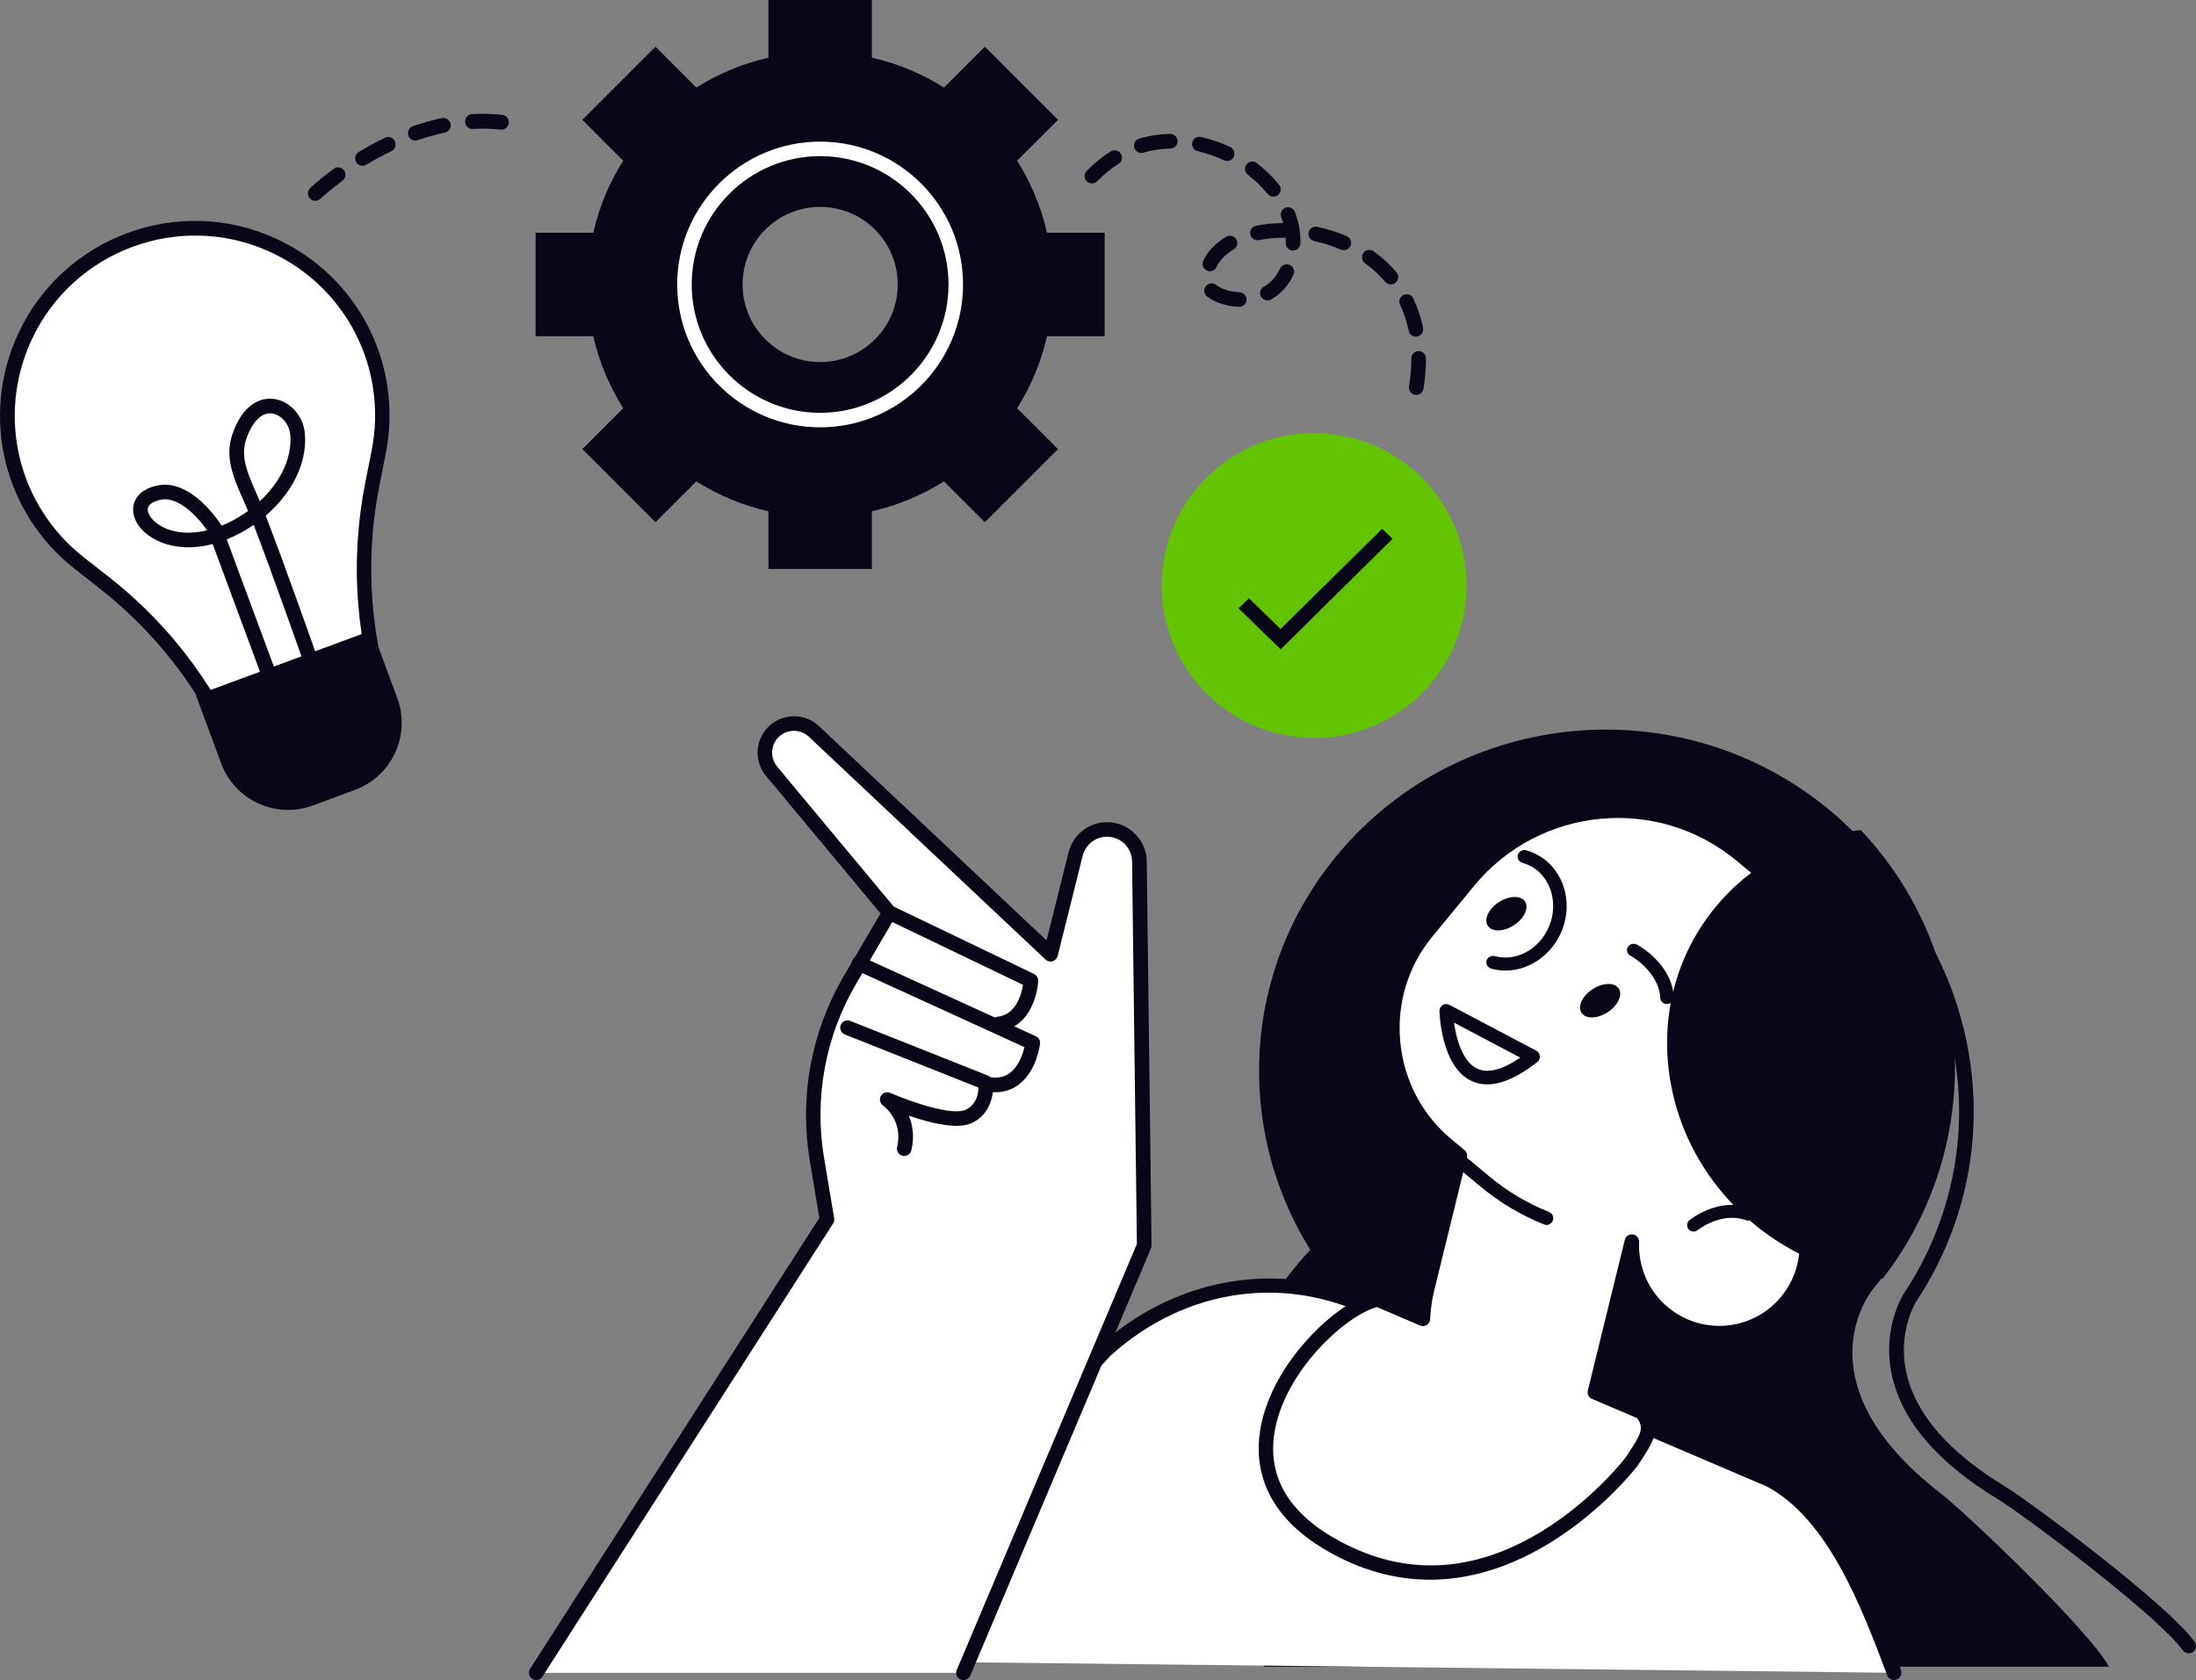 <?xml version="1.0" encoding="UTF-8"?>
<svg width="328px" height="251px" viewBox="0 0 328 251" version="1.1" xmlns="http://www.w3.org/2000/svg" xmlns:xlink="http://www.w3.org/1999/xlink">
    <rect x="0" y="0" width="328" height="251" fill="#808080" stroke="none"/>
    <title>Design set-02-01</title>
    <g id="illustration" stroke="none" stroke-width="1" fill="none" fill-rule="evenodd">
        <g id="Artboard" transform="translate(-55, -599)" fill-rule="nonzero">
            <g id="Design-set-02-01" transform="translate(55, 599)">
                <circle id="Oval" fill="#62C400" transform="translate(196.284, 87.475) rotate(-80.782) translate(-196.284, -87.475) " cx="196.284" cy="87.475" r="22.765"></circle>
                <polygon id="Path" fill="#080717" points="191.284 97 185 90.883 186.554 89.38 191.273 93.973 206.446 79 208 80.492"></polygon>
                <g id="Group" transform="translate(80, 0)">
                    <path d="M50.228,0 L34.772,0 L34.772,8.617 C30.902,9.506 27.271,11.023 24.009,13.083 L17.906,6.98 L6.98,17.906 L13.083,24.009 C11.023,27.271 9.495,30.891 8.617,34.772 L0,34.772 L0,50.228 L8.617,50.228 C9.495,54.098 11.034,57.729 13.083,60.991 L6.98,67.094 L17.906,78.02 L24.009,71.917 C27.271,73.977 30.891,75.505 34.772,76.383 L34.772,85 L50.228,85 L50.228,76.383 C54.098,75.505 57.729,73.977 60.991,71.917 L67.094,78.02 L78.02,67.094 L71.917,60.991 C73.977,57.729 75.505,54.109 76.383,50.228 L85,50.228 L85,34.772 L76.383,34.772 C75.505,30.902 73.966,27.271 71.917,24.009 L78.02,17.906 L67.094,6.98 L60.991,13.083 C57.729,11.023 54.109,9.495 50.228,8.617 L50.228,0 Z M54.087,42.5 C54.087,48.906 48.895,54.087 42.5,54.087 C36.094,54.087 30.913,48.895 30.913,42.5 C30.913,36.094 36.105,30.913 42.5,30.913 C48.906,30.913 54.087,36.094 54.087,42.5 Z" id="Shape" fill="#080717"></path>
                    <path d="M42.5,63.842 C30.729,63.842 21.147,54.271 21.147,42.5 C21.147,30.729 30.729,21.158 42.5,21.158 C54.271,21.158 63.842,30.729 63.842,42.5 C63.842,54.271 54.271,63.842 42.5,63.842 Z M42.5,23.326 C31.921,23.326 23.315,31.932 23.315,42.5 C23.315,53.068 31.921,61.674 42.5,61.674 C53.079,61.674 61.674,53.068 61.674,42.5 C61.674,31.932 53.079,23.326 42.5,23.326 Z" id="Shape" fill="#FFFFFF"></path>
                </g>
                <g id="Group" transform="translate(0, 33)">
                    <g>
                        <path d="M3.684,17.401 L3.684,17.401 C-1.727,29.168 1.64,43.11 11.828,51.115 L15.665,54.133 C25.076,61.526 32.258,71.39 36.412,82.632 L36.751,83.55 L58.744,75.403 L58.405,74.485 C54.251,63.254 53.278,51.082 55.607,39.338 L56.558,34.559 C59.083,21.852 52.557,9.079 40.795,3.666 L40.795,3.666 C26.76,-2.797 10.145,3.349 3.684,17.401 Z" id="Path" fill="#FFFFFF"></path>
                        <path d="M36.751,84.633 C36.598,84.633 36.434,84.6 36.292,84.534 C36.029,84.414 35.822,84.195 35.723,83.922 L35.384,83.003 C31.296,71.959 24.235,62.27 14.976,54.986 L11.139,51.968 C0.514,43.624 -2.962,29.211 2.679,16.942 L2.679,16.942 C9.379,2.364 26.683,-4.044 41.243,2.66 C53.519,8.302 60.252,21.502 57.618,34.756 L56.667,39.545 C54.372,51.104 55.323,63.057 59.411,74.102 L59.75,75.02 C59.957,75.589 59.673,76.212 59.105,76.42 L37.111,84.567 C37.013,84.611 36.882,84.633 36.751,84.633 Z M4.679,17.86 L4.679,17.86 C-0.535,29.211 2.679,42.531 12.506,50.251 L16.342,53.259 C25.896,60.76 33.176,70.745 37.407,82.129 L57.356,74.747 C53.158,63.352 52.196,51.028 54.557,39.108 L55.508,34.318 C57.935,22.059 51.715,9.855 40.358,4.639 C26.869,-1.54 10.877,4.387 4.679,17.86 Z" id="Shape" fill="#080717"></path>
                    </g>
                    <path d="M53.027,85.005 L46.731,87.334 C41.2,89.379 35.067,86.558 33.023,81.024 L29.274,70.887 L55.585,61.143 L59.334,71.281 C61.378,76.814 58.558,82.949 53.027,85.005 Z" id="Path" fill="#080717"></path>
                    <path d="M40.183,68.951 C39.735,68.951 39.32,68.678 39.156,68.24 L31.766,48.272 C30.946,48.491 30.127,48.633 29.329,48.709 C24.191,49.202 20.31,46.468 19.917,43.613 C19.687,42.006 20.562,40.081 23.688,39.502 C28.651,38.594 32.837,45.123 33.012,45.396 C33.045,45.44 33.067,45.494 33.089,45.538 C34.466,44.991 35.811,44.237 37.046,43.34 C36.784,42.706 36.565,42.181 36.379,41.776 C34.346,37.347 33.614,34.657 34.903,31.333 C36.773,26.543 39.768,26.434 40.981,26.609 C43.353,26.948 45.321,29.168 45.539,31.759 C45.933,36.429 43.386,40.869 39.68,44.04 C42.435,51.093 47.277,64.883 47.518,65.572 C47.715,66.141 47.419,66.764 46.851,66.961 C46.283,67.158 45.66,66.863 45.463,66.294 C45.408,66.13 40.675,52.657 37.888,45.418 C36.609,46.293 35.253,47.025 33.865,47.572 L41.232,67.464 C41.44,68.033 41.156,68.656 40.588,68.875 C40.434,68.929 40.303,68.951 40.183,68.951 Z M24.639,41.59 C24.453,41.59 24.267,41.612 24.082,41.645 C23.273,41.798 21.928,42.214 22.081,43.307 C22.278,44.685 24.792,46.949 29.121,46.533 C29.722,46.479 30.323,46.369 30.935,46.227 C29.842,44.63 27.197,41.59 24.639,41.59 Z M40.347,28.752 C39.013,28.752 37.789,29.966 36.947,32.131 C36.018,34.515 36.324,36.396 38.369,40.869 C38.5,41.153 38.642,41.492 38.806,41.886 C41.713,39.174 43.67,35.598 43.353,31.956 C43.222,30.37 42.03,28.971 40.664,28.774 C40.555,28.752 40.445,28.752 40.347,28.752 Z" id="Shape" fill="#080717"></path>
                </g>
                <path d="M185.247,239.08 C186.316,242.568 187.494,245.871 188.792,249 L315,249 C312.065,243.549 293.562,225.966 289.896,223.131 C268.73,206.747 279.193,193.251 279.782,192.543 C298.013,170.827 294.925,138.669 272.876,120.703 C250.827,102.749 218.162,105.79 199.932,127.506 C185.432,144.773 184.428,168.636 195.709,186.721 C195.087,187.386 194.476,188.073 193.876,188.782 C181.657,203.335 179.028,222.575 185.247,239.08 Z" id="Path" fill="#080717"></path>
                <path d="M326.898,247 C326.549,247 326.211,246.836 326.004,246.531 C322.623,241.685 302.612,226.525 298.391,223.96 C289.449,218.547 284.138,212.37 282.611,205.603 C280.997,198.476 284.291,193.357 284.432,193.15 C291.772,181.996 294.291,168.692 291.521,155.682 C288.729,142.563 280.91,131.311 269.503,124.009 C268.99,123.682 268.848,123.005 269.176,122.503 C269.503,121.99 270.179,121.848 270.681,122.176 C282.578,129.794 290.736,141.537 293.658,155.234 C296.548,168.822 293.92,182.716 286.264,194.361 C286.232,194.405 283.342,198.902 284.749,205.134 C286.145,211.3 291.117,217.008 299.526,222.105 C303.277,224.375 324.052,239.906 327.803,245.297 C328.152,245.789 328.022,246.476 327.531,246.814 C327.324,246.945 327.105,247 326.898,247 Z" id="Path" fill="#080717"></path>
                <g id="Group" transform="translate(121, 191)">
                    <path d="M1.076,57.081 L44.131,10.72 C55.714,0.256 71.575,-1.898 85.03,5.176 L143.359,30.095 C152.71,35.004 157.87,48.202 161.887,58.907 L161.887,58.907 L1.076,57.081 Z" id="Path" fill="#FFFFFF"></path>
                    <path d="M161.898,60 C161.463,60 161.049,59.727 160.875,59.289 C157.173,49.427 152.1,35.912 142.858,31.057 L84.617,6.182 C71.39,-0.761 56.193,1.305 44.871,11.529 L1.881,57.813 C1.468,58.251 0.782,58.283 0.346,57.868 C-0.089,57.452 -0.122,56.763 0.292,56.326 L43.358,9.965 C55.267,-0.794 71.804,-3.036 85.564,4.192 L143.805,29.067 C153.864,34.348 159.1,48.311 162.932,58.502 C163.139,59.071 162.856,59.694 162.301,59.913 C162.148,59.978 162.018,60 161.898,60 Z" id="Path" fill="#080717"></path>
                </g>
                <g id="Group" transform="translate(188, 120)">
                    <path d="M72.074,7.746 L88.848,21.671 C94.766,26.586 95.615,35.476 90.708,41.417 L84.062,49.488 C82.006,51.989 79.689,54.141 77.176,55.943 C82.713,60.574 83.474,68.819 78.884,74.4 C74.282,79.992 66.037,80.778 60.467,76.148 C57.192,73.428 55.593,69.453 55.746,65.488 L50.23,87.976 L57.236,90.968 C59.129,93.36 57.997,94.922 55.724,98.351 C55.724,98.351 36.067,124.344 11.667,111.227 C-11.471,98.799 9.393,75.787 17.791,74.116 L24.525,76.989 C24.59,75.503 24.797,73.996 25.167,72.489 L30.04,52.623 L28.104,51.017 C18.564,43.099 17.215,28.77 25.102,19.192 L31.357,11.591 C41.484,-0.696 59.814,-2.432 72.074,7.746 Z" id="Path" fill="#FFFFFF"></path>
                    <path d="M25.591,116 C21.044,116 16.181,114.919 11.134,112.199 C0.669,106.586 -0.593,99.126 0.19,93.862 C0.876,89.275 3.399,84.371 7.326,80.068 C10.731,76.322 14.658,73.636 17.574,73.057 C17.791,73.013 18.009,73.035 18.216,73.122 L23.557,75.405 C23.666,74.346 23.851,73.286 24.112,72.249 L28.822,53.049 L27.419,51.88 C22.578,47.861 19.586,42.171 18.988,35.847 C18.39,29.524 20.272,23.375 24.264,18.515 L30.519,10.914 C41.06,-1.886 60.021,-3.688 72.77,6.895 L72.77,6.895 L89.544,20.819 C95.941,26.127 96.844,35.684 91.557,42.105 L84.91,50.176 C83.126,52.339 81.103,54.305 78.884,56.019 C83.931,61.141 84.388,69.42 79.721,75.088 C77.306,78.015 73.902,79.828 70.138,80.189 C66.374,80.549 62.686,79.413 59.771,76.989 C57.813,75.361 56.366,73.297 55.517,70.982 L51.503,87.331 L57.649,89.952 C57.813,90.029 57.965,90.138 58.074,90.28 C60.402,93.229 58.977,95.38 56.823,98.635 L56.616,98.941 C56.42,99.225 43.475,116 25.591,116 Z M17.672,75.274 C13.027,76.486 3.704,84.95 2.333,94.19 C1.343,100.83 4.65,106.247 12.156,110.277 C21.914,115.519 32.042,115.017 42.267,108.781 C49.969,104.085 54.799,97.761 54.843,97.696 L55.006,97.444 C57.105,94.277 57.617,93.371 56.529,91.864 L49.795,88.991 C49.306,88.784 49.034,88.249 49.164,87.724 L54.68,65.237 C54.81,64.691 55.332,64.331 55.887,64.418 C56.442,64.494 56.844,64.986 56.823,65.543 C56.67,69.343 58.248,72.904 61.152,75.318 C63.622,77.371 66.744,78.321 69.931,78.026 C73.118,77.72 76.001,76.191 78.046,73.712 C82.245,68.612 81.538,61.021 76.48,56.784 C76.219,56.565 76.077,56.238 76.088,55.91 C76.099,55.572 76.273,55.255 76.545,55.058 C79.036,53.267 81.277,51.159 83.235,48.8 L89.882,40.729 C92.068,38.075 93.091,34.722 92.764,31.271 C92.438,27.82 90.806,24.718 88.163,22.523 L71.389,8.598 C59.564,-1.22 41.985,0.451 32.194,12.323 L25.939,19.924 C22.306,24.336 20.609,29.917 21.153,35.662 C21.697,41.395 24.416,46.572 28.8,50.209 L30.736,51.815 C31.063,52.077 31.204,52.514 31.095,52.918 L26.222,72.784 C25.874,74.193 25.678,75.634 25.613,77.065 C25.602,77.425 25.406,77.753 25.112,77.939 C24.808,78.135 24.438,78.157 24.101,78.026 L17.672,75.274 Z" id="Shape" fill="#080717"></path>
                </g>
                <path d="M231.002,183 C230.881,183 230.76,182.978 230.639,182.933 C227.194,181.557 223.992,179.648 221.12,177.262 L207.363,165.787 C206.934,165.432 206.879,164.799 207.231,164.366 C207.583,163.933 208.211,163.878 208.64,164.233 L222.396,175.709 C225.103,177.961 228.119,179.77 231.365,181.058 C231.883,181.258 232.136,181.846 231.927,182.367 C231.773,182.756 231.398,183 231.002,183 Z" id="Path" fill="#080717"></path>
                <path d="M277.928,124 C295.214,142.314 296.883,170.731 281.222,191 C274.479,190.29 267.78,187.636 262.059,182.94 C247.211,170.731 244.641,149.446 256.326,135.401 C261.894,128.707 269.691,124.874 277.928,124 Z" id="Path" fill="#080717"></path>
                <path d="M252.948,184 C252.668,184 252.388,183.872 252.201,183.628 C251.88,183.213 251.952,182.607 252.357,182.278 C252.533,182.139 256.746,178.791 261.374,180.47 C261.862,180.651 262.121,181.204 261.945,181.704 C261.768,182.203 261.229,182.469 260.741,182.288 C257.109,180.97 253.561,183.766 253.529,183.787 C253.363,183.936 253.156,184 252.948,184 Z" id="Path" fill="#080717"></path>
                <path d="M240.341,151.077 C238.855,152.147 237.053,152.309 236.316,151.445 C235.578,150.57 236.175,148.992 237.661,147.923 C239.147,146.853 240.949,146.691 241.686,147.555 C242.424,148.43 241.815,150.008 240.341,151.077 Z" id="Path" fill="#080717"></path>
                <path d="M226.341,138.077 C224.855,139.147 223.053,139.309 222.316,138.445 C221.578,137.57 222.175,135.992 223.661,134.923 C225.147,133.853 226.949,133.691 227.686,134.555 C228.424,135.43 227.815,137.008 226.341,138.077 Z" id="Path" fill="#080717"></path>
                <path d="M248.99,150 C248.458,150 248.003,149.606 247.981,149.099 C247.792,145.122 243.545,142.782 243.5,142.761 C243.023,142.502 242.857,141.922 243.134,141.477 C243.412,141.022 244.022,140.866 244.51,141.125 C244.72,141.239 249.777,143.994 249.999,149.016 C250.021,149.534 249.589,149.979 249.034,150 C249.023,150 249.012,150 248.99,150 Z" id="Path" fill="#080717"></path>
                <path d="M222.126,162 C221.271,162 220.472,161.821 219.729,161.463 C215.234,159.304 215.012,151.371 215,151.035 C214.989,150.677 215.178,150.342 215.478,150.152 C215.777,149.961 216.166,149.95 216.477,150.118 L229.463,156.965 C229.762,157.122 229.973,157.435 229.995,157.782 C230.029,158.129 229.884,158.464 229.607,158.677 C226.777,160.892 224.268,162 222.126,162 Z M217.176,152.781 C217.509,155.186 218.441,158.588 220.594,159.628 C222.193,160.4 224.368,159.852 227.076,158.006 L217.176,152.781 Z" id="Shape" fill="#080717"></path>
                <path d="M224.862,145 C224.15,145 223.438,144.904 222.736,144.711 C222.202,144.562 221.891,144.027 222.035,143.514 C222.191,143 222.748,142.701 223.282,142.84 C226.765,143.792 230.515,141.439 231.661,137.6 C232.796,133.761 230.893,129.857 227.41,128.905 C226.876,128.756 226.565,128.221 226.709,127.708 C226.865,127.194 227.421,126.895 227.956,127.034 C232.507,128.285 235.033,133.258 233.598,138.134 C232.385,142.252 228.712,145 224.862,145 Z" id="Path" fill="#080717"></path>
                <g id="Group" transform="translate(79, 107)">
                    <g id="Path">
                        <path d="M64.908,142.908 L91.899,79.069 L91.179,21.69 C91.146,19.049 88.998,16.922 86.348,16.922 L86.348,16.922 C84.134,16.922 82.204,18.427 81.658,20.588 L77.918,35.568 L42.562,2.28 C40.447,0.283 37.001,0.894 35.703,3.502 C34.929,5.051 35.147,6.906 36.248,8.226 L53.839,29.349 L47.939,39.431 C43.228,47.472 41.483,56.92 43.009,66.118 L44.525,75.185 L1.089,142.908 L64.908,142.908 Z" fill="#FFFFFF"></path>
                        <path d="M64.908,144 C64.766,144 64.624,143.966 64.482,143.912 C63.926,143.682 63.664,143.039 63.904,142.482 L90.808,78.851 L90.088,21.701 C90.066,19.66 88.387,18.002 86.348,18.002 C84.625,18.002 83.141,19.169 82.716,20.839 L78.976,35.819 C78.877,36.19 78.594,36.496 78.223,36.605 C77.852,36.714 77.449,36.616 77.165,36.354 L41.81,3.065 C41.057,2.356 40.032,2.05 39.007,2.236 C37.982,2.421 37.131,3.054 36.662,3.982 C36.085,5.138 36.248,6.524 37.077,7.528 L54.667,28.651 C54.962,29 55.005,29.502 54.766,29.905 L48.866,39.987 C44.285,47.799 42.584,57.019 44.078,65.944 L45.594,75.01 C45.638,75.272 45.583,75.556 45.441,75.774 L2.005,143.497 C1.678,144.01 1.002,144.152 0.5,143.824 C-0.002,143.497 -0.154,142.821 0.173,142.319 L43.38,74.945 L41.941,66.293 C40.37,56.855 42.17,47.123 47.001,38.874 L52.519,29.458 L35.419,8.924 C34.034,7.266 33.762,4.942 34.732,3.011 C35.507,1.461 36.935,0.392 38.647,0.086 C40.359,-0.219 42.061,0.294 43.326,1.483 L77.318,33.495 L80.611,20.315 C81.277,17.675 83.632,15.831 86.359,15.831 C89.587,15.831 92.237,18.46 92.28,21.679 L93,79.058 C93,79.211 92.967,79.353 92.913,79.495 L65.922,143.333 C65.736,143.748 65.333,144 64.908,144 Z" fill="#080717"></path>
                    </g>
                    <path d="M70.164,47.079 C69.619,47.079 69.15,46.675 69.084,46.119 C69.008,45.519 69.433,44.973 70.033,44.897 C72.781,44.559 73.577,41.525 73.796,40.129 L53.381,30.32 C52.835,30.058 52.606,29.404 52.868,28.869 C53.13,28.323 53.784,28.094 54.318,28.356 L75.442,38.503 C75.835,38.689 76.086,39.103 76.064,39.54 C75.955,41.907 74.603,46.533 70.317,47.068 C70.251,47.068 70.208,47.079 70.164,47.079 Z" id="Path" fill="#080717"></path>
                    <path d="M69.673,56.178 C69.324,56.178 68.964,56.146 68.594,56.091 C67.994,56.004 67.59,55.447 67.678,54.847 C67.765,54.247 68.321,53.833 68.921,53.931 C70.088,54.105 71.047,53.898 71.854,53.276 C73.174,52.272 73.774,50.461 74.014,49.436 L48.833,37.936 C48.288,37.685 48.048,37.041 48.299,36.485 C48.549,35.939 49.193,35.699 49.749,35.95 L75.715,47.81 C76.151,48.006 76.402,48.465 76.347,48.934 C76.326,49.097 75.835,53.003 73.196,55.011 C72.16,55.797 70.993,56.178 69.673,56.178 Z" id="Path" fill="#080717"></path>
                    <path d="M56.052,65.704 C55.965,65.704 55.889,65.693 55.802,65.671 C55.213,65.529 54.853,64.951 54.995,64.362 C55.932,60.379 53.01,58.252 52.89,58.164 C52.432,57.837 52.29,57.226 52.574,56.735 C52.846,56.244 53.446,56.048 53.959,56.266 C57.274,57.717 63.272,59.692 65.202,58.808 C66.871,58.044 67.132,56.375 67.143,55.48 L47.186,47.548 C46.63,47.33 46.357,46.686 46.576,46.13 C46.794,45.573 47.426,45.29 47.993,45.519 L68.594,53.702 C68.954,53.844 69.215,54.171 69.27,54.553 C69.51,56.102 69.15,59.408 66.107,60.794 C63.937,61.787 59.815,60.739 56.739,59.681 C57.306,61.012 57.623,62.747 57.121,64.853 C57.001,65.365 56.543,65.704 56.052,65.704 Z" id="Path" fill="#080717"></path>
                </g>
                <path d="M211.54,59 C211.485,59 211.42,59 211.365,58.989 C210.761,58.891 210.355,58.332 210.454,57.73 C210.684,56.285 210.805,54.883 210.805,53.547 C210.805,52.945 211.299,52.453 211.902,52.453 C211.902,52.453 211.902,52.453 211.902,52.453 C212.506,52.453 213,52.945 213,53.547 C213,55.004 212.868,56.526 212.616,58.08 C212.539,58.617 212.067,59 211.54,59 Z M211.485,50.296 C210.97,50.296 210.52,49.934 210.41,49.42 C210.124,48.051 209.696,46.737 209.115,45.522 C208.851,44.974 209.093,44.318 209.631,44.066 C210.179,43.803 210.838,44.044 211.09,44.58 C211.738,45.949 212.232,47.427 212.55,48.971 C212.671,49.562 212.287,50.142 211.694,50.263 C211.639,50.296 211.562,50.296 211.485,50.296 Z M185.09,45.839 C185.079,45.839 185.057,45.839 185.046,45.839 C183.191,45.763 181.413,45.182 180.282,44.285 C179.81,43.901 179.734,43.212 180.118,42.741 C180.502,42.27 181.193,42.193 181.665,42.577 C182.412,43.179 183.784,43.606 185.134,43.661 C185.737,43.682 186.209,44.197 186.187,44.799 C186.165,45.38 185.671,45.839 185.09,45.839 Z M189.315,44.876 C188.931,44.876 188.558,44.679 188.36,44.318 C188.064,43.792 188.24,43.124 188.766,42.828 C189.831,42.226 190.643,41.318 191.192,40.124 C191.444,39.577 192.092,39.336 192.652,39.588 C193.2,39.839 193.442,40.485 193.189,41.044 C192.443,42.664 191.324,43.912 189.853,44.745 C189.688,44.832 189.502,44.876 189.315,44.876 Z M207.743,42.489 C207.435,42.489 207.117,42.358 206.909,42.106 C206.042,41.077 205.021,40.146 203.89,39.325 C203.397,38.974 203.287,38.285 203.638,37.792 C203.989,37.299 204.681,37.19 205.175,37.54 C206.448,38.46 207.6,39.522 208.588,40.682 C208.983,41.142 208.917,41.832 208.456,42.226 C208.248,42.401 207.995,42.489 207.743,42.489 Z M180.721,40.518 C180.568,40.518 180.403,40.485 180.25,40.409 C179.701,40.146 179.47,39.5 179.723,38.953 C180.403,37.518 181.556,36.314 183.158,35.372 C183.674,35.066 184.354,35.241 184.662,35.755 C184.969,36.281 184.793,36.949 184.277,37.255 C183.059,37.978 182.203,38.854 181.709,39.883 C181.523,40.288 181.128,40.518 180.721,40.518 Z M193.135,37.431 C193.124,37.431 193.102,37.431 193.091,37.431 C192.487,37.409 192.015,36.894 192.037,36.292 C192.037,36.182 192.048,36.073 192.048,35.964 C192.048,35.81 192.048,35.668 192.037,35.515 L191.73,35.515 C190.446,35.515 189.205,35.635 188.042,35.876 C187.449,35.996 186.868,35.613 186.747,35.022 C186.626,34.431 187.01,33.85 187.603,33.73 C188.887,33.467 190.259,33.336 191.664,33.325 C191.576,33.029 191.477,32.734 191.368,32.449 C191.148,31.88 191.433,31.255 191.993,31.036 C192.564,30.818 193.189,31.102 193.409,31.661 C193.958,33.084 194.232,34.54 194.232,35.964 C194.232,36.106 194.232,36.237 194.221,36.38 C194.21,36.971 193.716,37.431 193.135,37.431 Z M200.708,37.376 C200.565,37.376 200.411,37.343 200.269,37.288 C199.006,36.741 197.678,36.314 196.295,36.018 C195.703,35.887 195.33,35.307 195.461,34.715 C195.593,34.124 196.175,33.752 196.767,33.883 C198.282,34.212 199.753,34.682 201.147,35.285 C201.706,35.526 201.959,36.172 201.717,36.73 C201.542,37.124 201.136,37.376 200.708,37.376 Z M190.182,29.383 C189.864,29.383 189.546,29.241 189.326,28.967 C188.492,27.927 187.504,26.964 186.385,26.099 C185.902,25.726 185.814,25.047 186.187,24.566 C186.56,24.084 187.252,23.996 187.724,24.369 C188.986,25.343 190.105,26.427 191.049,27.609 C191.422,28.08 191.346,28.77 190.874,29.153 C190.665,29.296 190.424,29.383 190.182,29.383 Z M163.095,27.401 C162.821,27.401 162.546,27.303 162.338,27.095 C161.899,26.679 161.888,25.978 162.305,25.551 C163.402,24.401 164.621,23.416 165.905,22.617 C166.421,22.299 167.101,22.453 167.419,22.967 C167.738,23.482 167.584,24.161 167.068,24.478 C165.938,25.19 164.862,26.055 163.885,27.073 C163.677,27.292 163.391,27.401 163.095,27.401 Z M183.301,24.051 C183.147,24.051 182.982,24.018 182.829,23.942 C181.567,23.35 180.25,22.901 178.911,22.595 C178.318,22.464 177.945,21.872 178.076,21.292 C178.208,20.701 178.79,20.328 179.382,20.46 C180.875,20.788 182.346,21.303 183.751,21.96 C184.299,22.212 184.53,22.869 184.277,23.416 C184.113,23.821 183.718,24.051 183.301,24.051 Z M170.47,22.847 C169.999,22.847 169.559,22.54 169.417,22.058 C169.241,21.478 169.581,20.865 170.163,20.701 C171.645,20.263 173.192,20.033 174.773,20 C175.376,20.022 175.881,20.471 175.892,21.073 C175.903,21.675 175.42,22.179 174.817,22.19 C173.434,22.223 172.073,22.42 170.778,22.803 C170.679,22.825 170.58,22.847 170.47,22.847 Z" id="Shape" fill="#080717"></path>
                <path d="M47.093,30 C46.799,30 46.515,29.889 46.297,29.656 C45.883,29.211 45.905,28.512 46.341,28.089 C46.396,28.034 47.66,26.823 49.861,25.201 C50.351,24.846 51.027,24.957 51.387,25.446 C51.735,25.946 51.626,26.634 51.147,27.001 C49.076,28.523 47.867,29.689 47.856,29.7 C47.627,29.9 47.365,30 47.093,30 Z M54.144,24.768 C53.773,24.768 53.414,24.579 53.207,24.224 C52.901,23.691 53.076,23.013 53.588,22.702 C54.885,21.913 56.214,21.202 57.533,20.569 C58.078,20.314 58.732,20.547 58.982,21.102 C59.233,21.658 59.004,22.324 58.459,22.58 C57.206,23.18 55.942,23.868 54.7,24.613 C54.525,24.713 54.34,24.768 54.144,24.768 Z M62.034,21.014 C61.576,21.014 61.162,20.725 60.998,20.258 C60.802,19.681 61.107,19.047 61.674,18.847 C63.123,18.348 64.584,17.937 66.011,17.637 C66.6,17.514 67.177,17.903 67.297,18.503 C67.417,19.103 67.036,19.692 66.447,19.814 C65.107,20.092 63.745,20.469 62.382,20.947 C62.273,20.991 62.154,21.014 62.034,21.014 Z M74.915,19.37 C74.871,19.37 74.838,19.37 74.795,19.358 C73.422,19.214 71.994,19.181 70.621,19.258 C70.022,19.292 69.509,18.825 69.477,18.214 C69.444,17.603 69.902,17.081 70.501,17.048 C71.994,16.959 73.542,16.992 75.024,17.159 C75.623,17.226 76.059,17.77 75.994,18.381 C75.939,18.947 75.46,19.37 74.915,19.37 Z" id="Shape" fill="#080717"></path>
            </g>
        </g>
    </g>
</svg>